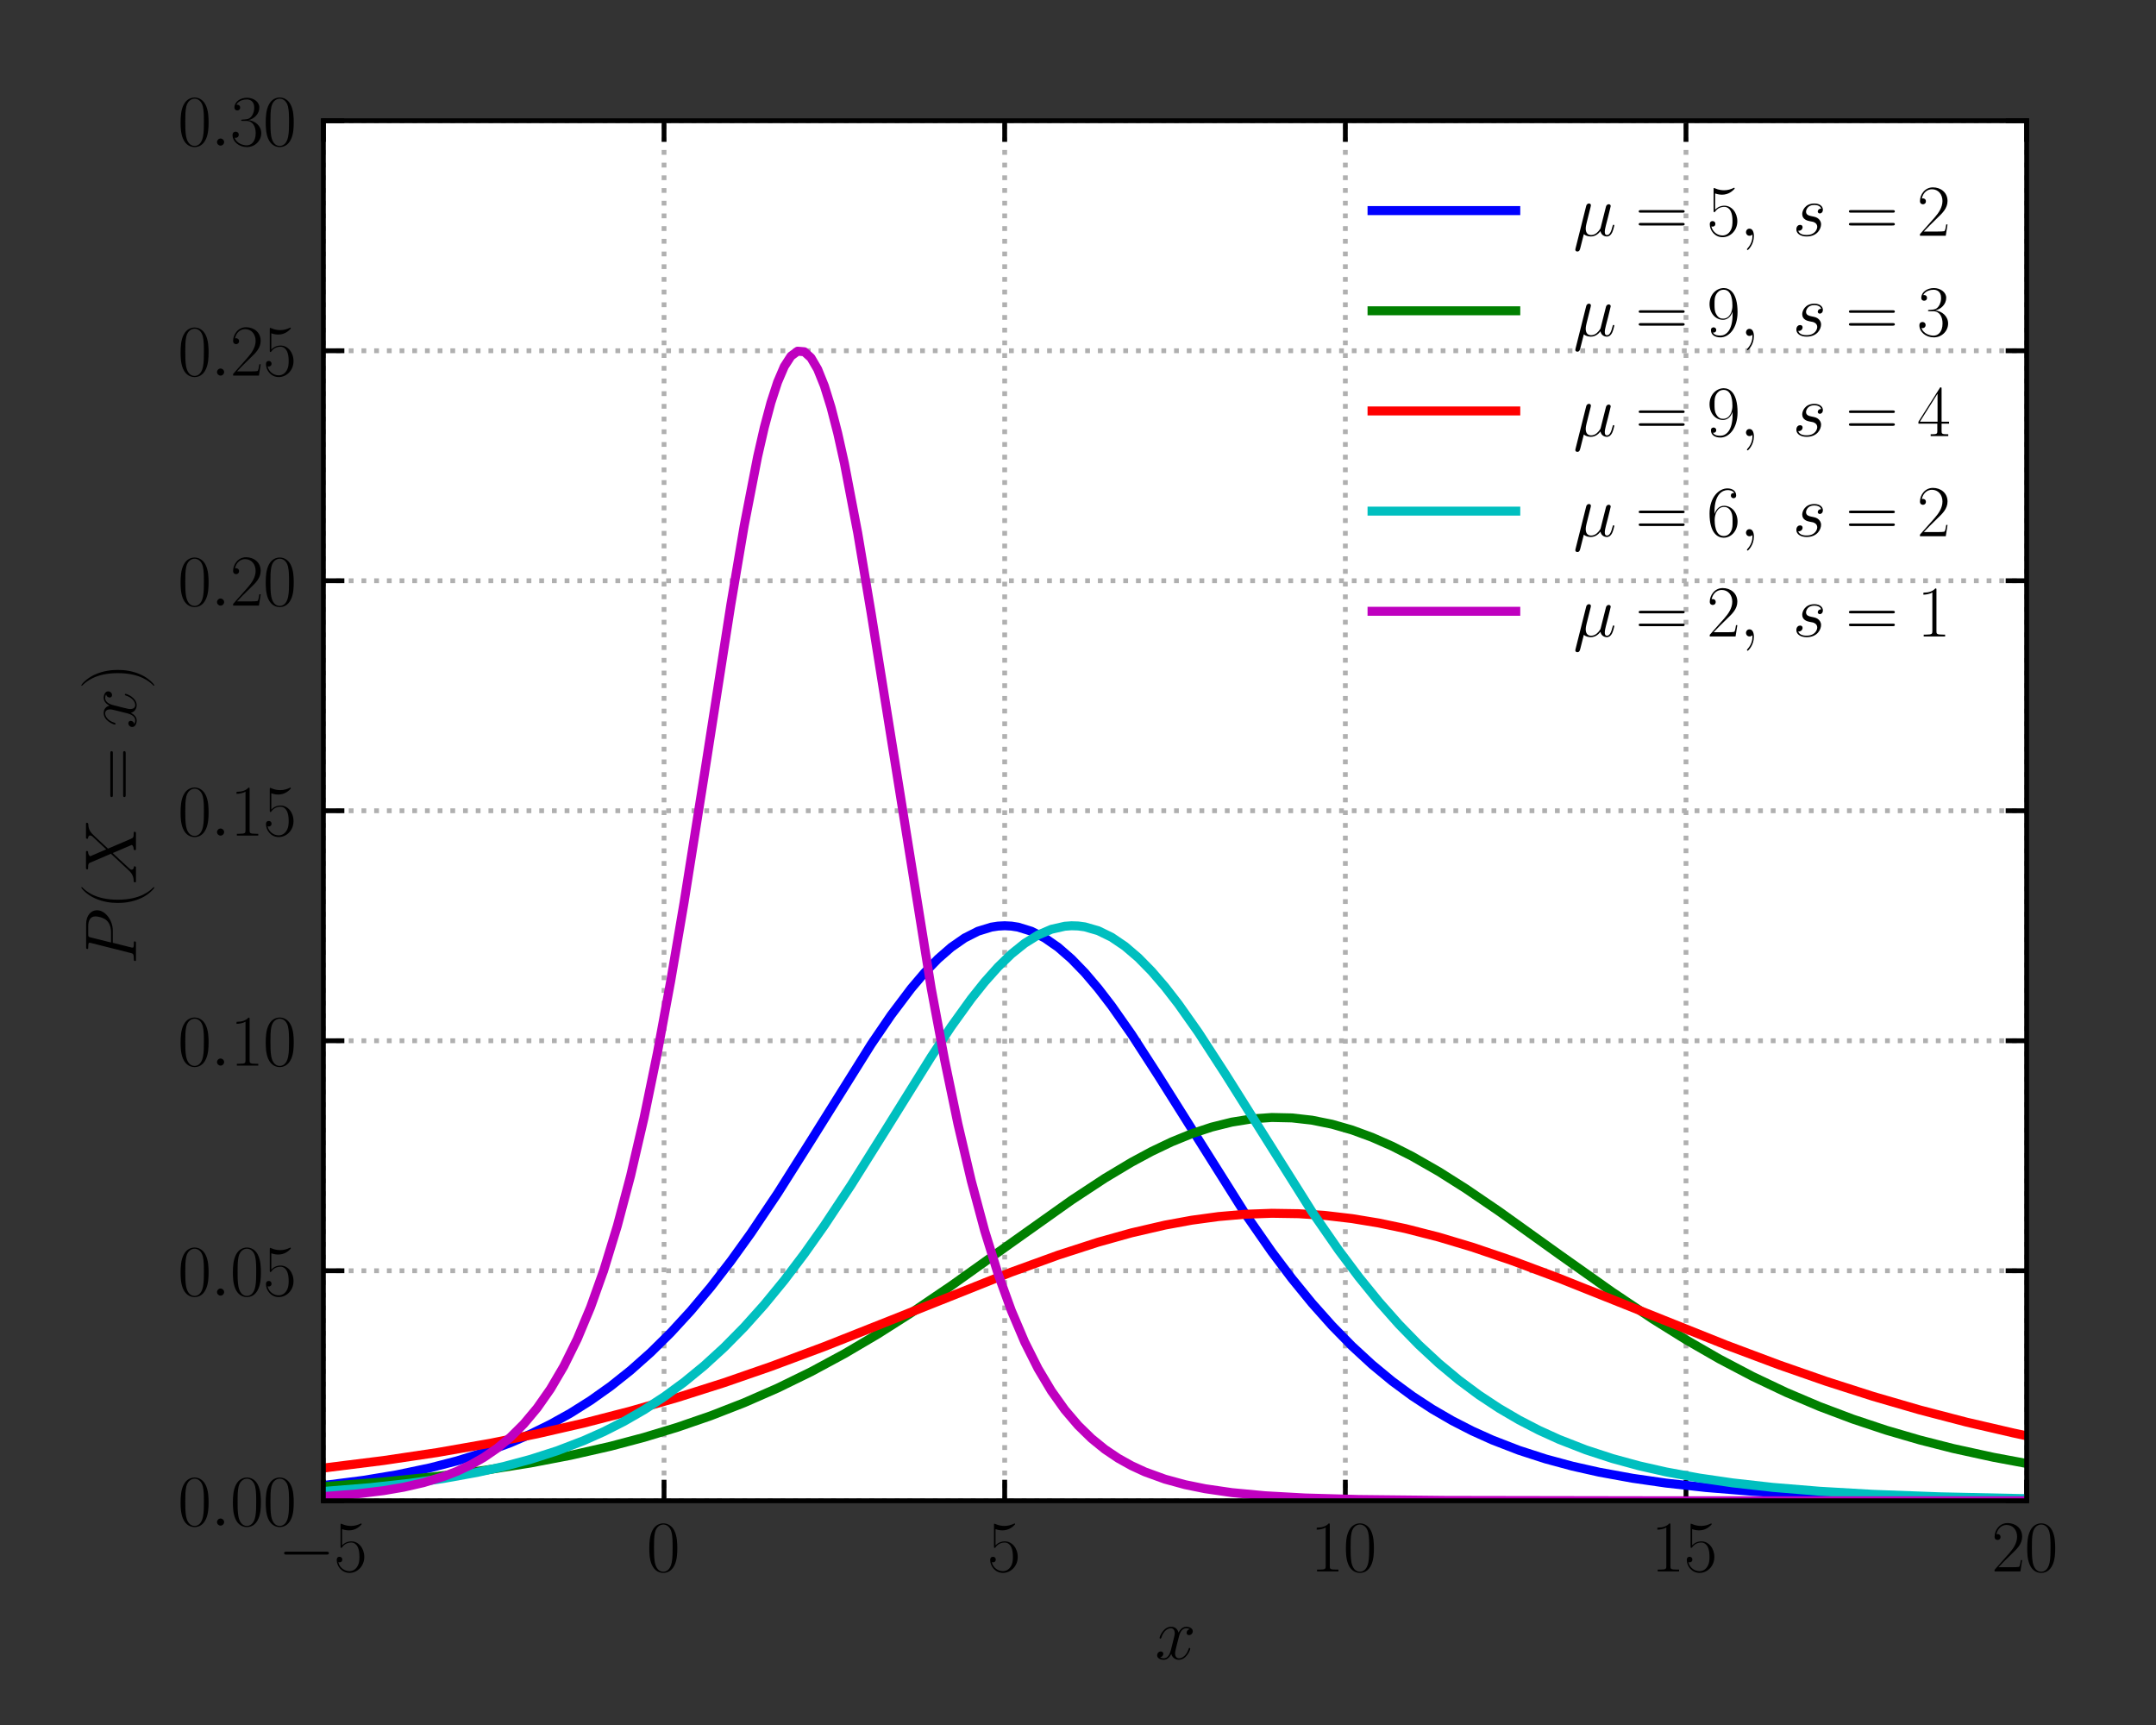 <?xml version="1.0" encoding="utf-8" standalone="no"?>
<!DOCTYPE svg PUBLIC "-//W3C//DTD SVG 1.1//EN"
  "http://www.w3.org/Graphics/SVG/1.1/DTD/svg11.dtd">
<svg height="288pt" version="1.1" viewBox="0 0 360 288" width="360pt" xmlns="http://www.w3.org/2000/svg" xmlns:xlink="http://www.w3.org/1999/xlink">
 <rect x="0" y="0" width="360" height="288" fill="#333333" stroke="none"/>
 <defs>
  <style type="text/css">*{stroke-linecap:butt;stroke-linejoin:round;}</style>
 </defs>
 <g id="figure_1">
  <g id="patch_1">
   <path d="M 0 288 
L 360 288 
L 360 0 
L 0 0 
z
" style="fill:none;"/>
  </g>
  <g id="axes_1">
   <g id="patch_2">
    <path d="M 54 250.56 
L 338.4 250.56 
L 338.4 20.16 
L 54 20.16 
z
" style="fill:#ffffff;"/>
   </g>
   <g id="matplotlib.axis_1">
    <g id="xtick_1">
     <g id="line2d_1">
      <path clip-path="url(#pa7ca30cc1c)" d="M 54 250.56 
L 54 20.16 
" style="fill:none;stroke:#b0b0b0;stroke-dasharray:0.8,1.32;stroke-dashoffset:0;stroke-width:0.8;"/>
     </g>
     <g id="line2d_2">
      <defs>
       <path d="M 0 0 
L 0 -3.5 
" id="m17aea28cc7" style="stroke:#000000;stroke-width:0.8;"/>
      </defs>
      <g>
       <use style="stroke:#000000;stroke-width:0.8;" x="54" xlink:href="#m17aea28cc7" y="250.56"/>
      </g>
     </g>
     <g id="line2d_3">
      <defs>
       <path d="M 0 0 
L 0 3.5 
" id="m91fd6c6155" style="stroke:#000000;stroke-width:0.8;"/>
      </defs>
      <g>
       <use style="stroke:#000000;stroke-width:0.8;" x="54" xlink:href="#m91fd6c6155" y="20.16"/>
      </g>
     </g>
     <g id="text_1">
      <!-- $\mathdefault{−5}$ -->
      <g transform="translate(46.424 262.362)scale(0.12 -0.12)">
       <defs>
        <path d="M 4218 1472 
C 4326 1472 4442 1472 4442 1600 
C 4442 1728 4326 1728 4218 1728 
L 755 1728 
C 646 1728 531 1728 531 1600 
C 531 1472 646 1472 755 1472 
L 4218 1472 
z
" id="CMSY10-0" transform="scale(0.016)"/>
        <path d="M 730 3692 
C 794 3666 1056 3584 1325 3584 
C 1920 3584 2246 3911 2432 4100 
C 2432 4157 2432 4192 2394 4192 
C 2387 4192 2374 4192 2323 4163 
C 2099 4058 1837 3973 1517 3973 
C 1325 3973 1037 3999 723 4139 
C 653 4171 640 4171 634 4171 
C 602 4171 595 4164 595 4037 
L 595 2203 
C 595 2089 595 2057 659 2057 
C 691 2057 704 2070 736 2114 
C 941 2401 1222 2522 1542 2522 
C 1766 2522 2246 2382 2246 1289 
C 2246 1085 2246 715 2054 421 
C 1894 159 1645 25 1370 25 
C 947 25 518 320 403 814 
C 429 807 480 795 506 795 
C 589 795 749 840 749 1038 
C 749 1210 627 1280 506 1280 
C 358 1280 262 1190 262 1011 
C 262 454 704 -128 1382 -128 
C 2042 -128 2669 440 2669 1264 
C 2669 2030 2170 2624 1549 2624 
C 1222 2624 947 2503 730 2274 
L 730 3692 
z
" id="CMR17-35" transform="scale(0.016)"/>
       </defs>
       <use transform="scale(0.996)" xlink:href="#CMSY10-0"/>
       <use transform="translate(77.487 0)scale(0.996)" xlink:href="#CMR17-35"/>
      </g>
     </g>
    </g>
    <g id="xtick_2">
     <g id="line2d_4">
      <path clip-path="url(#pa7ca30cc1c)" d="M 110.88 250.56 
L 110.88 20.16 
" style="fill:none;stroke:#b0b0b0;stroke-dasharray:0.8,1.32;stroke-dashoffset:0;stroke-width:0.8;"/>
     </g>
     <g id="line2d_5">
      <g>
       <use style="stroke:#000000;stroke-width:0.8;" x="110.88" xlink:href="#m17aea28cc7" y="250.56"/>
      </g>
     </g>
     <g id="line2d_6">
      <g>
       <use style="stroke:#000000;stroke-width:0.8;" x="110.88" xlink:href="#m91fd6c6155" y="20.16"/>
      </g>
     </g>
     <g id="text_2">
      <!-- $\mathdefault{0}$ -->
      <g transform="translate(107.954 262.362)scale(0.12 -0.12)">
       <defs>
        <path d="M 2688 2025 
C 2688 2416 2682 3080 2413 3591 
C 2176 4039 1798 4198 1466 4198 
C 1158 4198 768 4058 525 3597 
C 269 3118 243 2524 243 2025 
C 243 1661 250 1106 448 619 
C 723 -39 1216 -128 1466 -128 
C 1760 -128 2208 -7 2470 600 
C 2662 1042 2688 1559 2688 2025 
z
M 1466 -26 
C 1056 -26 813 325 723 812 
C 653 1188 653 1738 653 2096 
C 653 2588 653 2997 736 3387 
C 858 3929 1216 4096 1466 4096 
C 1728 4096 2067 3923 2189 3400 
C 2272 3036 2278 2607 2278 2096 
C 2278 1680 2278 1169 2202 792 
C 2067 95 1690 -26 1466 -26 
z
" id="CMR17-30" transform="scale(0.016)"/>
       </defs>
       <use transform="scale(0.996)" xlink:href="#CMR17-30"/>
      </g>
     </g>
    </g>
    <g id="xtick_3">
     <g id="line2d_7">
      <path clip-path="url(#pa7ca30cc1c)" d="M 167.76 250.56 
L 167.76 20.16 
" style="fill:none;stroke:#b0b0b0;stroke-dasharray:0.8,1.32;stroke-dashoffset:0;stroke-width:0.8;"/>
     </g>
     <g id="line2d_8">
      <g>
       <use style="stroke:#000000;stroke-width:0.8;" x="167.76" xlink:href="#m17aea28cc7" y="250.56"/>
      </g>
     </g>
     <g id="line2d_9">
      <g>
       <use style="stroke:#000000;stroke-width:0.8;" x="167.76" xlink:href="#m91fd6c6155" y="20.16"/>
      </g>
     </g>
     <g id="text_3">
      <!-- $\mathdefault{5}$ -->
      <g transform="translate(164.834 262.362)scale(0.12 -0.12)">
       <use transform="scale(0.996)" xlink:href="#CMR17-35"/>
      </g>
     </g>
    </g>
    <g id="xtick_4">
     <g id="line2d_10">
      <path clip-path="url(#pa7ca30cc1c)" d="M 224.64 250.56 
L 224.64 20.16 
" style="fill:none;stroke:#b0b0b0;stroke-dasharray:0.8,1.32;stroke-dashoffset:0;stroke-width:0.8;"/>
     </g>
     <g id="line2d_11">
      <g>
       <use style="stroke:#000000;stroke-width:0.8;" x="224.64" xlink:href="#m17aea28cc7" y="250.56"/>
      </g>
     </g>
     <g id="line2d_12">
      <g>
       <use style="stroke:#000000;stroke-width:0.8;" x="224.64" xlink:href="#m91fd6c6155" y="20.16"/>
      </g>
     </g>
     <g id="text_4">
      <!-- $\mathdefault{10}$ -->
      <g transform="translate(218.787 262.362)scale(0.12 -0.12)">
       <defs>
        <path d="M 1702 4058 
C 1702 4192 1696 4192 1606 4192 
C 1357 3916 979 3827 621 3827 
C 602 3827 570 3827 563 3808 
C 557 3795 557 3782 557 3648 
C 755 3648 1088 3686 1344 3839 
L 1344 461 
C 1344 236 1331 160 781 160 
L 589 160 
L 589 0 
C 896 0 1216 0 1523 0 
C 1830 0 2150 0 2458 0 
L 2458 160 
L 2266 160 
C 1715 160 1702 230 1702 458 
L 1702 4058 
z
" id="CMR17-31" transform="scale(0.016)"/>
       </defs>
       <use transform="scale(0.996)" xlink:href="#CMR17-31"/>
       <use transform="translate(45.69 0)scale(0.996)" xlink:href="#CMR17-30"/>
      </g>
     </g>
    </g>
    <g id="xtick_5">
     <g id="line2d_13">
      <path clip-path="url(#pa7ca30cc1c)" d="M 281.52 250.56 
L 281.52 20.16 
" style="fill:none;stroke:#b0b0b0;stroke-dasharray:0.8,1.32;stroke-dashoffset:0;stroke-width:0.8;"/>
     </g>
     <g id="line2d_14">
      <g>
       <use style="stroke:#000000;stroke-width:0.8;" x="281.52" xlink:href="#m17aea28cc7" y="250.56"/>
      </g>
     </g>
     <g id="line2d_15">
      <g>
       <use style="stroke:#000000;stroke-width:0.8;" x="281.52" xlink:href="#m91fd6c6155" y="20.16"/>
      </g>
     </g>
     <g id="text_5">
      <!-- $\mathdefault{15}$ -->
      <g transform="translate(275.667 262.362)scale(0.12 -0.12)">
       <use transform="scale(0.996)" xlink:href="#CMR17-31"/>
       <use transform="translate(45.69 0)scale(0.996)" xlink:href="#CMR17-35"/>
      </g>
     </g>
    </g>
    <g id="xtick_6">
     <g id="line2d_16">
      <path clip-path="url(#pa7ca30cc1c)" d="M 338.4 250.56 
L 338.4 20.16 
" style="fill:none;stroke:#b0b0b0;stroke-dasharray:0.8,1.32;stroke-dashoffset:0;stroke-width:0.8;"/>
     </g>
     <g id="line2d_17">
      <g>
       <use style="stroke:#000000;stroke-width:0.8;" x="338.4" xlink:href="#m17aea28cc7" y="250.56"/>
      </g>
     </g>
     <g id="line2d_18">
      <g>
       <use style="stroke:#000000;stroke-width:0.8;" x="338.4" xlink:href="#m91fd6c6155" y="20.16"/>
      </g>
     </g>
     <g id="text_6">
      <!-- $\mathdefault{20}$ -->
      <g transform="translate(332.547 262.362)scale(0.12 -0.12)">
       <defs>
        <path d="M 2669 989 
L 2554 989 
C 2490 536 2438 459 2413 420 
C 2381 369 1920 369 1830 369 
L 602 369 
C 832 619 1280 1072 1824 1597 
C 2214 1967 2669 2402 2669 3035 
C 2669 3790 2067 4224 1395 4224 
C 691 4224 262 3604 262 3030 
C 262 2780 448 2748 525 2748 
C 589 2748 781 2787 781 3010 
C 781 3207 614 3264 525 3264 
C 486 3264 448 3258 422 3245 
C 544 3790 915 4058 1306 4058 
C 1862 4058 2227 3617 2227 3035 
C 2227 2479 1901 2000 1536 1584 
L 262 146 
L 262 0 
L 2515 0 
L 2669 989 
z
" id="CMR17-32" transform="scale(0.016)"/>
       </defs>
       <use transform="scale(0.996)" xlink:href="#CMR17-32"/>
       <use transform="translate(45.69 0)scale(0.996)" xlink:href="#CMR17-30"/>
      </g>
     </g>
    </g>
    <g id="text_7">
     <!-- $x$ -->
     <g transform="translate(192.874 276.989)scale(0.12 -0.12)">
      <defs>
       <path d="M 3034 2606 
C 2829 2567 2752 2414 2752 2293 
C 2752 2139 2874 2088 2963 2088 
C 3155 2088 3290 2254 3290 2427 
C 3290 2695 2982 2816 2714 2816 
C 2323 2816 2106 2433 2048 2312 
C 1901 2816 1504 2816 1389 2816 
C 736 2816 390 1980 390 1839 
C 390 1814 416 1782 461 1782 
C 512 1782 525 1820 538 1846 
C 755 2555 1184 2689 1370 2689 
C 1658 2689 1715 2420 1715 2267 
C 1715 2127 1677 1980 1600 1673 
L 1382 798 
C 1286 415 1101 64 762 64 
C 730 64 570 64 435 147 
C 666 192 717 383 717 460 
C 717 588 621 664 499 664 
C 346 664 179 530 179 326 
C 179 57 480 -64 755 -64 
C 1062 -64 1280 179 1414 441 
C 1517 64 1837 -64 2074 -64 
C 2726 -64 3072 773 3072 913 
C 3072 945 3046 971 3008 971 
C 2950 971 2944 939 2925 888 
C 2752 326 2381 64 2093 64 
C 1869 64 1747 230 1747 492 
C 1747 632 1773 734 1875 1156 
L 2099 2024 
C 2195 2408 2413 2689 2707 2689 
C 2720 2689 2899 2689 3034 2606 
z
" id="CMMI12-78" transform="scale(0.016)"/>
      </defs>
      <use transform="scale(0.996)" xlink:href="#CMMI12-78"/>
     </g>
    </g>
   </g>
   <g id="matplotlib.axis_2">
    <g id="ytick_1">
     <g id="line2d_19">
      <path clip-path="url(#pa7ca30cc1c)" d="M 54 250.56 
L 338.4 250.56 
" style="fill:none;stroke:#b0b0b0;stroke-dasharray:0.8,1.32;stroke-dashoffset:0;stroke-width:0.8;"/>
     </g>
     <g id="line2d_20">
      <defs>
       <path d="M 0 0 
L 3.5 0 
" id="m763d8649db" style="stroke:#000000;stroke-width:0.8;"/>
      </defs>
      <g>
       <use style="stroke:#000000;stroke-width:0.8;" x="54" xlink:href="#m763d8649db" y="250.56"/>
      </g>
     </g>
     <g id="line2d_21">
      <defs>
       <path d="M 0 0 
L -3.5 0 
" id="m4bca8d9ed4" style="stroke:#000000;stroke-width:0.8;"/>
      </defs>
      <g>
       <use style="stroke:#000000;stroke-width:0.8;" x="338.4" xlink:href="#m4bca8d9ed4" y="250.56"/>
      </g>
     </g>
     <g id="text_8">
      <!-- $\mathdefault{0.00}$ -->
      <g transform="translate(29.689 254.711)scale(0.12 -0.12)">
       <defs>
        <path d="M 1178 307 
C 1178 492 1024 619 870 619 
C 685 619 557 466 557 313 
C 557 128 710 0 864 0 
C 1050 0 1178 153 1178 307 
z
" id="CMMI12-3a" transform="scale(0.016)"/>
       </defs>
       <use transform="scale(0.996)" xlink:href="#CMR17-30"/>
       <use transform="translate(45.69 0)scale(0.996)" xlink:href="#CMMI12-3a"/>
       <use transform="translate(72.788 0)scale(0.996)" xlink:href="#CMR17-30"/>
       <use transform="translate(118.478 0)scale(0.996)" xlink:href="#CMR17-30"/>
      </g>
     </g>
    </g>
    <g id="ytick_2">
     <g id="line2d_22">
      <path clip-path="url(#pa7ca30cc1c)" d="M 54 212.16 
L 338.4 212.16 
" style="fill:none;stroke:#b0b0b0;stroke-dasharray:0.8,1.32;stroke-dashoffset:0;stroke-width:0.8;"/>
     </g>
     <g id="line2d_23">
      <g>
       <use style="stroke:#000000;stroke-width:0.8;" x="54" xlink:href="#m763d8649db" y="212.16"/>
      </g>
     </g>
     <g id="line2d_24">
      <g>
       <use style="stroke:#000000;stroke-width:0.8;" x="338.4" xlink:href="#m4bca8d9ed4" y="212.16"/>
      </g>
     </g>
     <g id="text_9">
      <!-- $\mathdefault{0.05}$ -->
      <g transform="translate(29.689 216.311)scale(0.12 -0.12)">
       <use transform="scale(0.996)" xlink:href="#CMR17-30"/>
       <use transform="translate(45.69 0)scale(0.996)" xlink:href="#CMMI12-3a"/>
       <use transform="translate(72.788 0)scale(0.996)" xlink:href="#CMR17-30"/>
       <use transform="translate(118.478 0)scale(0.996)" xlink:href="#CMR17-35"/>
      </g>
     </g>
    </g>
    <g id="ytick_3">
     <g id="line2d_25">
      <path clip-path="url(#pa7ca30cc1c)" d="M 54 173.76 
L 338.4 173.76 
" style="fill:none;stroke:#b0b0b0;stroke-dasharray:0.8,1.32;stroke-dashoffset:0;stroke-width:0.8;"/>
     </g>
     <g id="line2d_26">
      <g>
       <use style="stroke:#000000;stroke-width:0.8;" x="54" xlink:href="#m763d8649db" y="173.76"/>
      </g>
     </g>
     <g id="line2d_27">
      <g>
       <use style="stroke:#000000;stroke-width:0.8;" x="338.4" xlink:href="#m4bca8d9ed4" y="173.76"/>
      </g>
     </g>
     <g id="text_10">
      <!-- $\mathdefault{0.10}$ -->
      <g transform="translate(29.689 177.911)scale(0.12 -0.12)">
       <use transform="scale(0.996)" xlink:href="#CMR17-30"/>
       <use transform="translate(45.69 0)scale(0.996)" xlink:href="#CMMI12-3a"/>
       <use transform="translate(72.788 0)scale(0.996)" xlink:href="#CMR17-31"/>
       <use transform="translate(118.478 0)scale(0.996)" xlink:href="#CMR17-30"/>
      </g>
     </g>
    </g>
    <g id="ytick_4">
     <g id="line2d_28">
      <path clip-path="url(#pa7ca30cc1c)" d="M 54 135.36 
L 338.4 135.36 
" style="fill:none;stroke:#b0b0b0;stroke-dasharray:0.8,1.32;stroke-dashoffset:0;stroke-width:0.8;"/>
     </g>
     <g id="line2d_29">
      <g>
       <use style="stroke:#000000;stroke-width:0.8;" x="54" xlink:href="#m763d8649db" y="135.36"/>
      </g>
     </g>
     <g id="line2d_30">
      <g>
       <use style="stroke:#000000;stroke-width:0.8;" x="338.4" xlink:href="#m4bca8d9ed4" y="135.36"/>
      </g>
     </g>
     <g id="text_11">
      <!-- $\mathdefault{0.15}$ -->
      <g transform="translate(29.689 139.511)scale(0.12 -0.12)">
       <use transform="scale(0.996)" xlink:href="#CMR17-30"/>
       <use transform="translate(45.69 0)scale(0.996)" xlink:href="#CMMI12-3a"/>
       <use transform="translate(72.788 0)scale(0.996)" xlink:href="#CMR17-31"/>
       <use transform="translate(118.478 0)scale(0.996)" xlink:href="#CMR17-35"/>
      </g>
     </g>
    </g>
    <g id="ytick_5">
     <g id="line2d_31">
      <path clip-path="url(#pa7ca30cc1c)" d="M 54 96.96 
L 338.4 96.96 
" style="fill:none;stroke:#b0b0b0;stroke-dasharray:0.8,1.32;stroke-dashoffset:0;stroke-width:0.8;"/>
     </g>
     <g id="line2d_32">
      <g>
       <use style="stroke:#000000;stroke-width:0.8;" x="54" xlink:href="#m763d8649db" y="96.96"/>
      </g>
     </g>
     <g id="line2d_33">
      <g>
       <use style="stroke:#000000;stroke-width:0.8;" x="338.4" xlink:href="#m4bca8d9ed4" y="96.96"/>
      </g>
     </g>
     <g id="text_12">
      <!-- $\mathdefault{0.20}$ -->
      <g transform="translate(29.689 101.111)scale(0.12 -0.12)">
       <use transform="scale(0.996)" xlink:href="#CMR17-30"/>
       <use transform="translate(45.69 0)scale(0.996)" xlink:href="#CMMI12-3a"/>
       <use transform="translate(72.788 0)scale(0.996)" xlink:href="#CMR17-32"/>
       <use transform="translate(118.478 0)scale(0.996)" xlink:href="#CMR17-30"/>
      </g>
     </g>
    </g>
    <g id="ytick_6">
     <g id="line2d_34">
      <path clip-path="url(#pa7ca30cc1c)" d="M 54 58.56 
L 338.4 58.56 
" style="fill:none;stroke:#b0b0b0;stroke-dasharray:0.8,1.32;stroke-dashoffset:0;stroke-width:0.8;"/>
     </g>
     <g id="line2d_35">
      <g>
       <use style="stroke:#000000;stroke-width:0.8;" x="54" xlink:href="#m763d8649db" y="58.56"/>
      </g>
     </g>
     <g id="line2d_36">
      <g>
       <use style="stroke:#000000;stroke-width:0.8;" x="338.4" xlink:href="#m4bca8d9ed4" y="58.56"/>
      </g>
     </g>
     <g id="text_13">
      <!-- $\mathdefault{0.25}$ -->
      <g transform="translate(29.689 62.711)scale(0.12 -0.12)">
       <use transform="scale(0.996)" xlink:href="#CMR17-30"/>
       <use transform="translate(45.69 0)scale(0.996)" xlink:href="#CMMI12-3a"/>
       <use transform="translate(72.788 0)scale(0.996)" xlink:href="#CMR17-32"/>
       <use transform="translate(118.478 0)scale(0.996)" xlink:href="#CMR17-35"/>
      </g>
     </g>
    </g>
    <g id="ytick_7">
     <g id="line2d_37">
      <path clip-path="url(#pa7ca30cc1c)" d="M 54 20.16 
L 338.4 20.16 
" style="fill:none;stroke:#b0b0b0;stroke-dasharray:0.8,1.32;stroke-dashoffset:0;stroke-width:0.8;"/>
     </g>
     <g id="line2d_38">
      <g>
       <use style="stroke:#000000;stroke-width:0.8;" x="54" xlink:href="#m763d8649db" y="20.16"/>
      </g>
     </g>
     <g id="line2d_39">
      <g>
       <use style="stroke:#000000;stroke-width:0.8;" x="338.4" xlink:href="#m4bca8d9ed4" y="20.16"/>
      </g>
     </g>
     <g id="text_14">
      <!-- $\mathdefault{0.30}$ -->
      <g transform="translate(29.689 24.311)scale(0.12 -0.12)">
       <defs>
        <path d="M 1414 2157 
C 1984 2157 2234 1662 2234 1090 
C 2234 320 1824 25 1453 25 
C 1114 25 563 194 390 693 
C 422 680 454 680 486 680 
C 640 680 755 782 755 948 
C 755 1133 614 1216 486 1216 
C 378 1216 211 1165 211 926 
C 211 335 787 -128 1466 -128 
C 2176 -128 2720 430 2720 1085 
C 2720 1707 2208 2157 1600 2227 
C 2086 2328 2554 2756 2554 3329 
C 2554 3820 2048 4179 1472 4179 
C 890 4179 378 3829 378 3329 
C 378 3110 544 3072 627 3072 
C 762 3072 877 3155 877 3321 
C 877 3486 762 3569 627 3569 
C 602 3569 570 3569 544 3557 
C 730 3959 1235 4032 1459 4032 
C 1683 4032 2106 3925 2106 3320 
C 2106 3143 2080 2828 1862 2550 
C 1670 2304 1453 2304 1242 2284 
C 1210 2284 1062 2269 1037 2269 
C 992 2263 966 2257 966 2208 
C 966 2163 973 2157 1101 2157 
L 1414 2157 
z
" id="CMR17-33" transform="scale(0.016)"/>
       </defs>
       <use transform="scale(0.996)" xlink:href="#CMR17-30"/>
       <use transform="translate(45.69 0)scale(0.996)" xlink:href="#CMMI12-3a"/>
       <use transform="translate(72.788 0)scale(0.996)" xlink:href="#CMR17-33"/>
       <use transform="translate(118.478 0)scale(0.996)" xlink:href="#CMR17-30"/>
      </g>
     </g>
    </g>
    <g id="text_15">
     <!-- $P(X=x)$ -->
     <g transform="translate(22.701 161.025)rotate(-90)scale(0.12 -0.12)">
      <defs>
       <path d="M 1894 2023 
L 2970 2023 
C 3853 2023 4736 2673 4736 3401 
C 4736 3898 4314 4352 3507 4352 
L 1530 4352 
C 1408 4352 1350 4352 1350 4231 
C 1350 4167 1408 4167 1504 4167 
C 1894 4167 1894 4116 1894 4046 
C 1894 4034 1894 3995 1869 3899 
L 1005 472 
C 947 249 934 185 486 185 
C 365 185 301 185 301 70 
C 301 0 358 0 397 0 
C 518 0 646 0 768 0 
L 1517 0 
C 1638 0 1773 0 1894 0 
C 1946 0 2016 0 2016 121 
C 2016 185 1958 185 1862 185 
C 1478 185 1472 230 1472 293 
C 1472 325 1478 369 1485 401 
L 1894 2023 
z
M 2355 3930 
C 2413 4167 2438 4167 2688 4167 
L 3322 4167 
C 3802 4167 4198 4013 4198 3535 
C 4198 3369 4115 2827 3821 2534 
C 3712 2419 3405 2176 2822 2176 
L 1920 2176 
L 2355 3930 
z
" id="CMMI12-50" transform="scale(0.016)"/>
       <path d="M 1958 -1561 
C 1958 -1555 1958 -1542 1939 -1523 
C 1645 -1224 858 -407 858 1581 
C 858 3569 1632 4379 1946 4697 
C 1946 4704 1958 4717 1958 4736 
C 1958 4755 1939 4768 1914 4768 
C 1843 4768 1299 4296 986 3594 
C 666 2887 576 2199 576 1588 
C 576 1128 621 351 1005 -471 
C 1312 -1135 1837 -1600 1914 -1600 
C 1946 -1600 1958 -1587 1958 -1561 
z
" id="CMR17-28" transform="scale(0.016)"/>
       <path d="M 3040 2596 
L 2438 3994 
C 2522 4147 2714 4172 2790 4179 
C 2829 4179 2899 4179 2899 4292 
C 2899 4364 2842 4364 2803 4364 
C 2694 4364 2566 4364 2458 4364 
L 2086 4364 
C 1696 4364 1414 4364 1408 4364 
C 1357 4364 1293 4364 1293 4243 
C 1293 4179 1350 4179 1434 4179 
C 1805 4179 1830 4115 1894 3962 
L 2656 2185 
L 1267 693 
C 1037 442 762 198 288 198 
C 211 192 160 192 160 68 
C 160 48 166 0 237 0 
C 326 0 422 0 512 0 
L 813 0 
C 1018 0 1242 0 1440 0 
C 1485 0 1562 0 1562 115 
C 1562 179 1517 185 1478 185 
C 1350 198 1267 268 1267 370 
C 1267 479 1344 557 1530 748 
L 2099 1368 
C 2240 1516 2579 1886 2720 2026 
L 3392 453 
C 3398 441 3424 377 3424 370 
C 3424 313 3283 198 3078 198 
C 3040 198 2970 198 2970 71 
C 2970 0 3034 0 3066 0 
C 3174 0 3302 0 3411 0 
L 4115 0 
C 4230 0 4352 0 4461 0 
C 4506 0 4576 0 4576 130 
C 4576 198 4512 198 4454 198 
C 4070 198 4058 230 3949 465 
L 3104 2441 
L 3917 3316 
C 3981 3381 4128 3542 4186 3606 
C 4461 3896 4717 4160 5235 4160 
C 5299 4179 5363 4179 5363 4292 
C 5363 4364 5306 4364 5280 4364 
C 5190 4364 5094 4364 5005 4364 
L 4710 4364 
C 4506 4364 4282 4364 4083 4364 
C 4038 4364 3962 4364 3962 4249 
C 3962 4185 4006 4179 4045 4179 
C 4147 4167 4256 4116 4256 3994 
L 4250 3982 
C 4243 3937 4230 3873 4160 3797 
L 3040 2596 
z
" id="CMMI12-58" transform="scale(0.016)"/>
       <path d="M 4115 2017 
C 4211 2017 4307 2017 4307 2125 
C 4307 2240 4198 2240 4090 2240 
L 512 2240 
C 403 2240 294 2240 294 2125 
C 294 2017 390 2017 486 2017 
L 4115 2017 
z
M 4090 896 
C 4198 896 4307 896 4307 1011 
C 4307 1119 4211 1119 4115 1119 
L 486 1119 
C 390 1119 294 1119 294 1011 
C 294 896 403 896 512 896 
L 4090 896 
z
" id="CMR17-3d" transform="scale(0.016)"/>
       <path d="M 1683 1581 
C 1683 2040 1638 2817 1254 3639 
C 947 4303 422 4768 346 4768 
C 326 4768 301 4761 301 4729 
C 301 4717 307 4710 314 4697 
C 621 4378 1402 3568 1402 1584 
C 1402 -407 627 -1217 314 -1537 
C 307 -1549 301 -1556 301 -1568 
C 301 -1600 326 -1600 346 -1600 
C 416 -1600 960 -1128 1274 -426 
C 1594 281 1683 969 1683 1581 
z
" id="CMR17-29" transform="scale(0.016)"/>
      </defs>
      <use transform="scale(0.996)" xlink:href="#CMMI12-50"/>
      <use transform="translate(76.426 0)scale(0.996)" xlink:href="#CMR17-28"/>
      <use transform="translate(111.707 0)scale(0.996)" xlink:href="#CMMI12-58"/>
      <use transform="translate(228.173 0)scale(0.996)" xlink:href="#CMR17-3d"/>
      <use transform="translate(327.562 0)scale(0.996)" xlink:href="#CMMI12-78"/>
      <use transform="translate(382.996 0)scale(0.996)" xlink:href="#CMR17-29"/>
     </g>
    </g>
   </g>
   <g id="line2d_40">
    <path clip-path="url(#pa7ca30cc1c)" d="M 54 248.007 
L 60.692 247.15 
L 66.268 246.224 
L 71.845 245.055 
L 76.306 243.905 
L 80.767 242.524 
L 85.228 240.874 
L 88.574 239.431 
L 91.92 237.789 
L 95.266 235.926 
L 98.612 233.818 
L 101.958 231.444 
L 105.304 228.779 
L 108.649 225.805 
L 111.995 222.502 
L 115.341 218.859 
L 118.687 214.871 
L 122.033 210.543 
L 125.379 205.891 
L 129.84 199.246 
L 135.416 190.419 
L 145.454 174.38 
L 148.8 169.472 
L 152.146 165.032 
L 154.376 162.408 
L 156.607 160.104 
L 158.838 158.158 
L 161.068 156.607 
L 163.299 155.477 
L 165.529 154.79 
L 166.645 154.618 
L 167.76 154.56 
L 168.875 154.618 
L 169.991 154.79 
L 172.221 155.477 
L 174.452 156.607 
L 176.682 158.158 
L 178.913 160.104 
L 181.144 162.408 
L 183.374 165.032 
L 185.605 167.932 
L 188.951 172.701 
L 193.412 179.602 
L 207.911 202.626 
L 212.372 209.027 
L 215.718 213.466 
L 219.064 217.568 
L 222.409 221.326 
L 225.755 224.741 
L 229.101 227.823 
L 232.447 230.589 
L 235.793 233.058 
L 239.139 235.251 
L 242.485 237.193 
L 245.831 238.906 
L 249.176 240.413 
L 253.638 242.139 
L 258.099 243.583 
L 262.56 244.787 
L 267.021 245.789 
L 272.598 246.806 
L 278.174 247.609 
L 284.866 248.352 
L 292.673 248.988 
L 301.595 249.495 
L 312.748 249.906 
L 327.247 250.214 
L 338.4 250.348 
L 338.4 250.348 
" style="fill:none;stroke:#0000ff;stroke-linecap:square;stroke-width:1.5;"/>
   </g>
   <g id="line2d_41">
    <path clip-path="url(#pa7ca30cc1c)" d="M 54 248.197 
L 64.038 247.41 
L 72.96 246.498 
L 80.767 245.497 
L 88.574 244.261 
L 95.266 242.979 
L 101.958 241.458 
L 107.534 239.981 
L 113.111 238.292 
L 118.687 236.37 
L 124.264 234.195 
L 129.84 231.752 
L 135.416 229.028 
L 140.993 226.02 
L 146.569 222.735 
L 152.146 219.193 
L 158.838 214.656 
L 167.76 208.297 
L 178.913 200.38 
L 184.489 196.711 
L 188.951 194.04 
L 192.296 192.239 
L 195.642 190.643 
L 198.988 189.28 
L 202.334 188.173 
L 205.68 187.344 
L 209.026 186.806 
L 212.372 186.571 
L 215.718 186.643 
L 219.064 187.02 
L 222.409 187.695 
L 225.755 188.656 
L 229.101 189.886 
L 232.447 191.36 
L 235.793 193.056 
L 240.254 195.609 
L 244.715 198.433 
L 250.292 202.233 
L 260.329 209.423 
L 269.252 215.738 
L 275.944 220.209 
L 281.52 223.682 
L 287.096 226.89 
L 292.673 229.819 
L 298.249 232.464 
L 303.826 234.831 
L 309.402 236.933 
L 314.979 238.788 
L 320.555 240.415 
L 326.132 241.836 
L 332.824 243.298 
L 338.4 244.338 
L 338.4 244.338 
" style="fill:none;stroke:#008000;stroke-linecap:square;stroke-width:1.5;"/>
   </g>
   <g id="line2d_42">
    <path clip-path="url(#pa7ca30cc1c)" d="M 54 245.097 
L 64.038 243.846 
L 72.96 242.519 
L 81.882 240.96 
L 89.689 239.385 
L 97.496 237.596 
L 105.304 235.581 
L 113.111 233.332 
L 120.918 230.85 
L 128.725 228.146 
L 137.647 224.817 
L 148.8 220.399 
L 168.875 212.385 
L 176.682 209.551 
L 183.374 207.387 
L 188.951 205.829 
L 194.527 204.538 
L 198.988 203.722 
L 203.449 203.114 
L 207.911 202.726 
L 212.372 202.565 
L 216.833 202.634 
L 221.294 202.932 
L 225.755 203.453 
L 230.216 204.188 
L 234.678 205.122 
L 240.254 206.546 
L 245.831 208.217 
L 252.522 210.49 
L 260.329 213.413 
L 271.482 217.866 
L 288.212 224.559 
L 297.134 227.904 
L 304.941 230.626 
L 312.748 233.128 
L 320.555 235.397 
L 328.362 237.433 
L 336.169 239.24 
L 338.4 239.717 
L 338.4 239.717 
" style="fill:none;stroke:#ff0000;stroke-linecap:square;stroke-width:1.5;"/>
   </g>
   <g id="line2d_43">
    <path clip-path="url(#pa7ca30cc1c)" d="M 54 249.003 
L 61.807 248.374 
L 68.499 247.637 
L 74.075 246.841 
L 79.652 245.834 
L 84.113 244.842 
L 88.574 243.648 
L 93.035 242.217 
L 97.496 240.507 
L 100.842 239.013 
L 104.188 237.314 
L 107.534 235.388 
L 110.88 233.212 
L 114.226 230.762 
L 117.572 228.017 
L 120.918 224.957 
L 124.264 221.564 
L 127.609 217.829 
L 130.955 213.75 
L 134.301 209.333 
L 137.647 204.6 
L 142.108 197.866 
L 147.685 188.975 
L 155.492 176.439 
L 158.838 171.387 
L 162.184 166.742 
L 164.414 163.947 
L 166.645 161.446 
L 168.875 159.28 
L 171.106 157.489 
L 173.336 156.103 
L 175.567 155.148 
L 177.798 154.643 
L 178.913 154.562 
L 180.028 154.597 
L 181.144 154.747 
L 183.374 155.388 
L 185.605 156.474 
L 187.835 157.985 
L 190.066 159.892 
L 192.296 162.163 
L 194.527 164.756 
L 196.758 167.631 
L 200.104 172.37 
L 204.565 179.247 
L 219.064 202.293 
L 223.525 208.72 
L 226.871 213.18 
L 230.216 217.305 
L 233.562 221.086 
L 236.908 224.524 
L 240.254 227.628 
L 243.6 230.414 
L 246.946 232.902 
L 250.292 235.113 
L 253.638 237.071 
L 256.984 238.799 
L 260.329 240.319 
L 264.791 242.06 
L 269.252 243.516 
L 273.713 244.732 
L 278.174 245.743 
L 283.751 246.769 
L 289.327 247.58 
L 296.019 248.331 
L 303.826 248.973 
L 312.748 249.485 
L 323.901 249.9 
L 338.4 250.21 
L 338.4 250.21 
" style="fill:none;stroke:#00bfbf;stroke-linecap:square;stroke-width:1.5;"/>
   </g>
   <g id="line2d_44">
    <path clip-path="url(#pa7ca30cc1c)" d="M 54 249.861 
L 59.576 249.42 
L 64.038 248.875 
L 67.384 248.302 
L 70.729 247.536 
L 74.075 246.513 
L 76.306 245.648 
L 78.536 244.601 
L 80.767 243.334 
L 82.998 241.805 
L 85.228 239.962 
L 87.459 237.744 
L 89.689 235.081 
L 91.92 231.895 
L 94.151 228.095 
L 96.381 223.582 
L 98.612 218.251 
L 100.842 211.991 
L 103.073 204.696 
L 105.304 196.271 
L 107.534 186.648 
L 109.765 175.8 
L 111.995 163.764 
L 114.226 150.662 
L 117.572 129.556 
L 122.033 100.935 
L 124.264 87.759 
L 126.494 76.283 
L 127.609 71.409 
L 128.725 67.222 
L 129.84 63.796 
L 130.955 61.193 
L 132.071 59.461 
L 133.186 58.634 
L 134.301 58.726 
L 135.416 59.736 
L 136.532 61.645 
L 137.647 64.417 
L 138.762 68.001 
L 139.878 72.331 
L 140.993 77.333 
L 143.224 89.012 
L 145.454 102.318 
L 155.492 165.018 
L 157.722 176.939 
L 159.953 187.665 
L 162.184 197.167 
L 164.414 205.475 
L 166.645 212.662 
L 168.875 218.824 
L 171.106 224.069 
L 173.336 228.506 
L 175.567 232.24 
L 177.798 235.37 
L 180.028 237.984 
L 182.259 240.162 
L 184.489 241.971 
L 186.72 243.472 
L 188.951 244.715 
L 191.181 245.742 
L 194.527 246.958 
L 197.873 247.87 
L 201.219 248.552 
L 205.68 249.201 
L 211.256 249.726 
L 217.948 250.097 
L 226.871 250.348 
L 241.369 250.501 
L 274.828 250.557 
L 338.4 250.56 
L 338.4 250.56 
" style="fill:none;stroke:#bf00bf;stroke-linecap:square;stroke-width:1.5;"/>
   </g>
   <g id="patch_3">
    <path d="M 54 250.56 
L 54 20.16 
" style="fill:none;stroke:#000000;stroke-linecap:square;stroke-linejoin:miter;stroke-width:0.8;"/>
   </g>
   <g id="patch_4">
    <path d="M 338.4 250.56 
L 338.4 20.16 
" style="fill:none;stroke:#000000;stroke-linecap:square;stroke-linejoin:miter;stroke-width:0.8;"/>
   </g>
   <g id="patch_5">
    <path d="M 54 250.56 
L 338.4 250.56 
" style="fill:none;stroke:#000000;stroke-linecap:square;stroke-linejoin:miter;stroke-width:0.8;"/>
   </g>
   <g id="patch_6">
    <path d="M 54 20.16 
L 338.4 20.16 
" style="fill:none;stroke:#000000;stroke-linecap:square;stroke-linejoin:miter;stroke-width:0.8;"/>
   </g>
   <g id="legend_1">
    <g id="line2d_45">
     <path d="M 229.098 35.16 
L 253.098 35.16 
" style="fill:none;stroke:#0000ff;stroke-linecap:square;stroke-width:1.5;"/>
    </g>
    <g id="line2d_46"/>
    <g id="text_16">
     <!-- $\mu = 5,\ s = 2$ -->
     <g transform="translate(262.698 39.36)scale(0.12 -0.12)">
      <defs>
       <path d="M 922 140 
C 1082 -6 1318 -64 1536 -64 
C 1946 -64 2227 208 2374 405 
C 2438 69 2707 -64 2931 -64 
C 3123 -64 3277 50 3392 277 
C 3494 493 3584 879 3584 903 
C 3584 935 3558 960 3520 960 
C 3462 960 3456 928 3430 834 
C 3334 461 3213 64 2950 64 
C 2765 64 2752 229 2752 358 
C 2752 504 2810 735 2854 926 
L 3034 1615 
C 3059 1737 3130 2023 3162 2139 
C 3200 2292 3270 2567 3270 2592 
C 3270 2688 3194 2752 3098 2752 
C 3040 2752 2906 2726 2854 2535 
L 2406 760 
C 2374 632 2374 619 2291 517 
C 2214 409 1965 64 1562 64 
C 1203 64 1088 326 1088 625 
C 1088 811 1146 1034 1171 1143 
L 1459 2293 
C 1491 2414 1542 2618 1542 2657 
C 1542 2759 1459 2816 1376 2816 
C 1318 2816 1178 2797 1126 2592 
L 198 -1107 
C 192 -1139 179 -1177 179 -1216 
C 179 -1312 256 -1376 352 -1376 
C 538 -1376 576 -1228 621 -1050 
L 922 140 
z
" id="CMMI12-16" transform="scale(0.016)"/>
       <path d="M 1248 -31 
C 1248 343 1126 619 864 619 
C 659 619 557 453 557 313 
C 557 172 653 0 870 0 
C 954 0 1024 26 1082 83 
C 1094 96 1101 96 1107 96 
C 1120 96 1120 5 1120 -27 
C 1120 -240 1082 -659 710 -1080 
C 640 -1157 640 -1170 640 -1183 
C 640 -1216 672 -1248 704 -1248 
C 755 -1248 1248 -771 1248 -31 
z
" id="CMMI12-3b" transform="scale(0.016)"/>
       <path d="M 1459 1280 
C 1568 1261 1741 1223 1779 1216 
C 1862 1192 2150 1090 2150 783 
C 2150 586 1971 70 1229 70 
C 1094 70 614 70 486 436 
C 742 404 870 603 870 745 
C 870 880 781 950 653 950 
C 512 950 326 841 326 552 
C 326 173 710 -64 1222 -64 
C 2195 -64 2483 651 2483 984 
C 2483 1079 2483 1258 2278 1462 
C 2118 1616 1965 1648 1619 1718 
C 1446 1756 1171 1814 1171 2101 
C 1171 2229 1286 2689 1894 2689 
C 2163 2689 2426 2589 2490 2368 
C 2208 2368 2195 2125 2195 2119 
C 2195 1984 2317 1946 2374 1946 
C 2464 1946 2643 2015 2643 2281 
C 2643 2545 2400 2816 1901 2816 
C 1062 2816 838 2160 838 1899 
C 838 1414 1312 1312 1459 1280 
z
" id="CMMI12-73" transform="scale(0.016)"/>
      </defs>
      <use transform="scale(0.996)" xlink:href="#CMMI12-16"/>
      <use transform="translate(86.365 0)scale(0.996)" xlink:href="#CMR17-3d"/>
      <use transform="translate(185.754 0)scale(0.996)" xlink:href="#CMR17-35"/>
      <use transform="translate(231.445 0)scale(0.996)" xlink:href="#CMMI12-3b"/>
      <use transform="translate(305.222 0)scale(0.996)" xlink:href="#CMMI12-73"/>
      <use transform="translate(378.846 0)scale(0.996)" xlink:href="#CMR17-3d"/>
      <use transform="translate(478.235 0)scale(0.996)" xlink:href="#CMR17-32"/>
     </g>
    </g>
    <g id="line2d_47">
     <path d="M 229.098 51.885 
L 253.098 51.885 
" style="fill:none;stroke:#008000;stroke-linecap:square;stroke-width:1.5;"/>
    </g>
    <g id="line2d_48"/>
    <g id="text_17">
     <!-- $\mu = 9,\ s = 3$ -->
     <g transform="translate(262.698 56.085)scale(0.12 -0.12)">
      <defs>
       <path d="M 2253 1864 
C 2253 464 1670 31 1190 31 
C 1043 31 685 31 538 294 
C 704 268 826 357 826 518 
C 826 692 685 749 595 749 
C 538 749 365 723 365 506 
C 365 71 742 -128 1203 -128 
C 1939 -128 2688 674 2688 2073 
C 2688 3817 1971 4179 1485 4179 
C 851 4179 243 3628 243 2778 
C 243 1991 762 1408 1414 1408 
C 1952 1408 2189 1903 2253 2112 
L 2253 1864 
z
M 1427 1510 
C 1254 1510 1011 1542 813 1922 
C 678 2169 678 2461 678 2771 
C 678 3146 678 3405 858 3684 
C 947 3817 1114 4032 1485 4032 
C 2240 4032 2240 2885 2240 2632 
C 2240 2182 2035 1510 1427 1510 
z
" id="CMR17-39" transform="scale(0.016)"/>
      </defs>
      <use transform="scale(0.996)" xlink:href="#CMMI12-16"/>
      <use transform="translate(86.365 0)scale(0.996)" xlink:href="#CMR17-3d"/>
      <use transform="translate(185.754 0)scale(0.996)" xlink:href="#CMR17-39"/>
      <use transform="translate(231.445 0)scale(0.996)" xlink:href="#CMMI12-3b"/>
      <use transform="translate(305.222 0)scale(0.996)" xlink:href="#CMMI12-73"/>
      <use transform="translate(378.846 0)scale(0.996)" xlink:href="#CMR17-3d"/>
      <use transform="translate(478.235 0)scale(0.996)" xlink:href="#CMR17-33"/>
     </g>
    </g>
    <g id="line2d_49">
     <path d="M 229.098 68.609 
L 253.098 68.609 
" style="fill:none;stroke:#ff0000;stroke-linecap:square;stroke-width:1.5;"/>
    </g>
    <g id="line2d_50"/>
    <g id="text_18">
     <!-- $\mu = 9,\ s = 4$ -->
     <g transform="translate(262.698 72.809)scale(0.12 -0.12)">
      <defs>
       <path d="M 2150 4122 
C 2150 4256 2144 4256 2029 4256 
L 128 1254 
L 128 1088 
L 1779 1088 
L 1779 457 
C 1779 224 1766 160 1318 160 
L 1197 160 
L 1197 0 
C 1402 0 1747 0 1965 0 
C 2182 0 2528 0 2733 0 
L 2733 160 
L 2611 160 
C 2163 160 2150 224 2150 457 
L 2150 1088 
L 2803 1088 
L 2803 1254 
L 2150 1254 
L 2150 4122 
z
M 1798 3703 
L 1798 1254 
L 256 1254 
L 1798 3703 
z
" id="CMR17-34" transform="scale(0.016)"/>
      </defs>
      <use transform="scale(0.996)" xlink:href="#CMMI12-16"/>
      <use transform="translate(86.365 0)scale(0.996)" xlink:href="#CMR17-3d"/>
      <use transform="translate(185.754 0)scale(0.996)" xlink:href="#CMR17-39"/>
      <use transform="translate(231.445 0)scale(0.996)" xlink:href="#CMMI12-3b"/>
      <use transform="translate(305.222 0)scale(0.996)" xlink:href="#CMMI12-73"/>
      <use transform="translate(378.846 0)scale(0.996)" xlink:href="#CMR17-3d"/>
      <use transform="translate(478.235 0)scale(0.996)" xlink:href="#CMR17-34"/>
     </g>
    </g>
    <g id="line2d_51">
     <path d="M 229.098 85.334 
L 253.098 85.334 
" style="fill:none;stroke:#00bfbf;stroke-linecap:square;stroke-width:1.5;"/>
    </g>
    <g id="line2d_52"/>
    <g id="text_19">
     <!-- $\mu = 6,\ s = 2$ -->
     <g transform="translate(262.698 89.534)scale(0.12 -0.12)">
      <defs>
       <path d="M 678 2176 
C 678 3690 1395 4032 1811 4032 
C 1946 4032 2272 4009 2400 3776 
C 2298 3776 2106 3776 2106 3553 
C 2106 3381 2246 3323 2336 3323 
C 2394 3323 2566 3348 2566 3560 
C 2566 3954 2246 4179 1805 4179 
C 1043 4179 243 3390 243 1984 
C 243 253 966 -128 1478 -128 
C 2099 -128 2688 427 2688 1283 
C 2688 2081 2170 2662 1517 2662 
C 1126 2662 838 2407 678 1960 
L 678 2176 
z
M 1478 25 
C 691 25 691 1200 691 1436 
C 691 1896 909 2560 1504 2560 
C 1613 2560 1926 2560 2138 2120 
C 2253 1870 2253 1609 2253 1289 
C 2253 944 2253 690 2118 434 
C 1978 171 1773 25 1478 25 
z
" id="CMR17-36" transform="scale(0.016)"/>
      </defs>
      <use transform="scale(0.996)" xlink:href="#CMMI12-16"/>
      <use transform="translate(86.365 0)scale(0.996)" xlink:href="#CMR17-3d"/>
      <use transform="translate(185.754 0)scale(0.996)" xlink:href="#CMR17-36"/>
      <use transform="translate(231.445 0)scale(0.996)" xlink:href="#CMMI12-3b"/>
      <use transform="translate(305.222 0)scale(0.996)" xlink:href="#CMMI12-73"/>
      <use transform="translate(378.846 0)scale(0.996)" xlink:href="#CMR17-3d"/>
      <use transform="translate(478.235 0)scale(0.996)" xlink:href="#CMR17-32"/>
     </g>
    </g>
    <g id="line2d_53">
     <path d="M 229.098 102.058 
L 253.098 102.058 
" style="fill:none;stroke:#bf00bf;stroke-linecap:square;stroke-width:1.5;"/>
    </g>
    <g id="line2d_54"/>
    <g id="text_20">
     <!-- $\mu = 2,\ s = 1$ -->
     <g transform="translate(262.698 106.258)scale(0.12 -0.12)">
      <use transform="scale(0.996)" xlink:href="#CMMI12-16"/>
      <use transform="translate(86.365 0)scale(0.996)" xlink:href="#CMR17-3d"/>
      <use transform="translate(185.754 0)scale(0.996)" xlink:href="#CMR17-32"/>
      <use transform="translate(231.445 0)scale(0.996)" xlink:href="#CMMI12-3b"/>
      <use transform="translate(305.222 0)scale(0.996)" xlink:href="#CMMI12-73"/>
      <use transform="translate(378.846 0)scale(0.996)" xlink:href="#CMR17-3d"/>
      <use transform="translate(478.235 0)scale(0.996)" xlink:href="#CMR17-31"/>
     </g>
    </g>
   </g>
  </g>
 </g>
 <defs>
  <clipPath id="pa7ca30cc1c">
   <rect height="230.4" width="284.4" x="54" y="20.16"/>
  </clipPath>
 </defs>
</svg>
